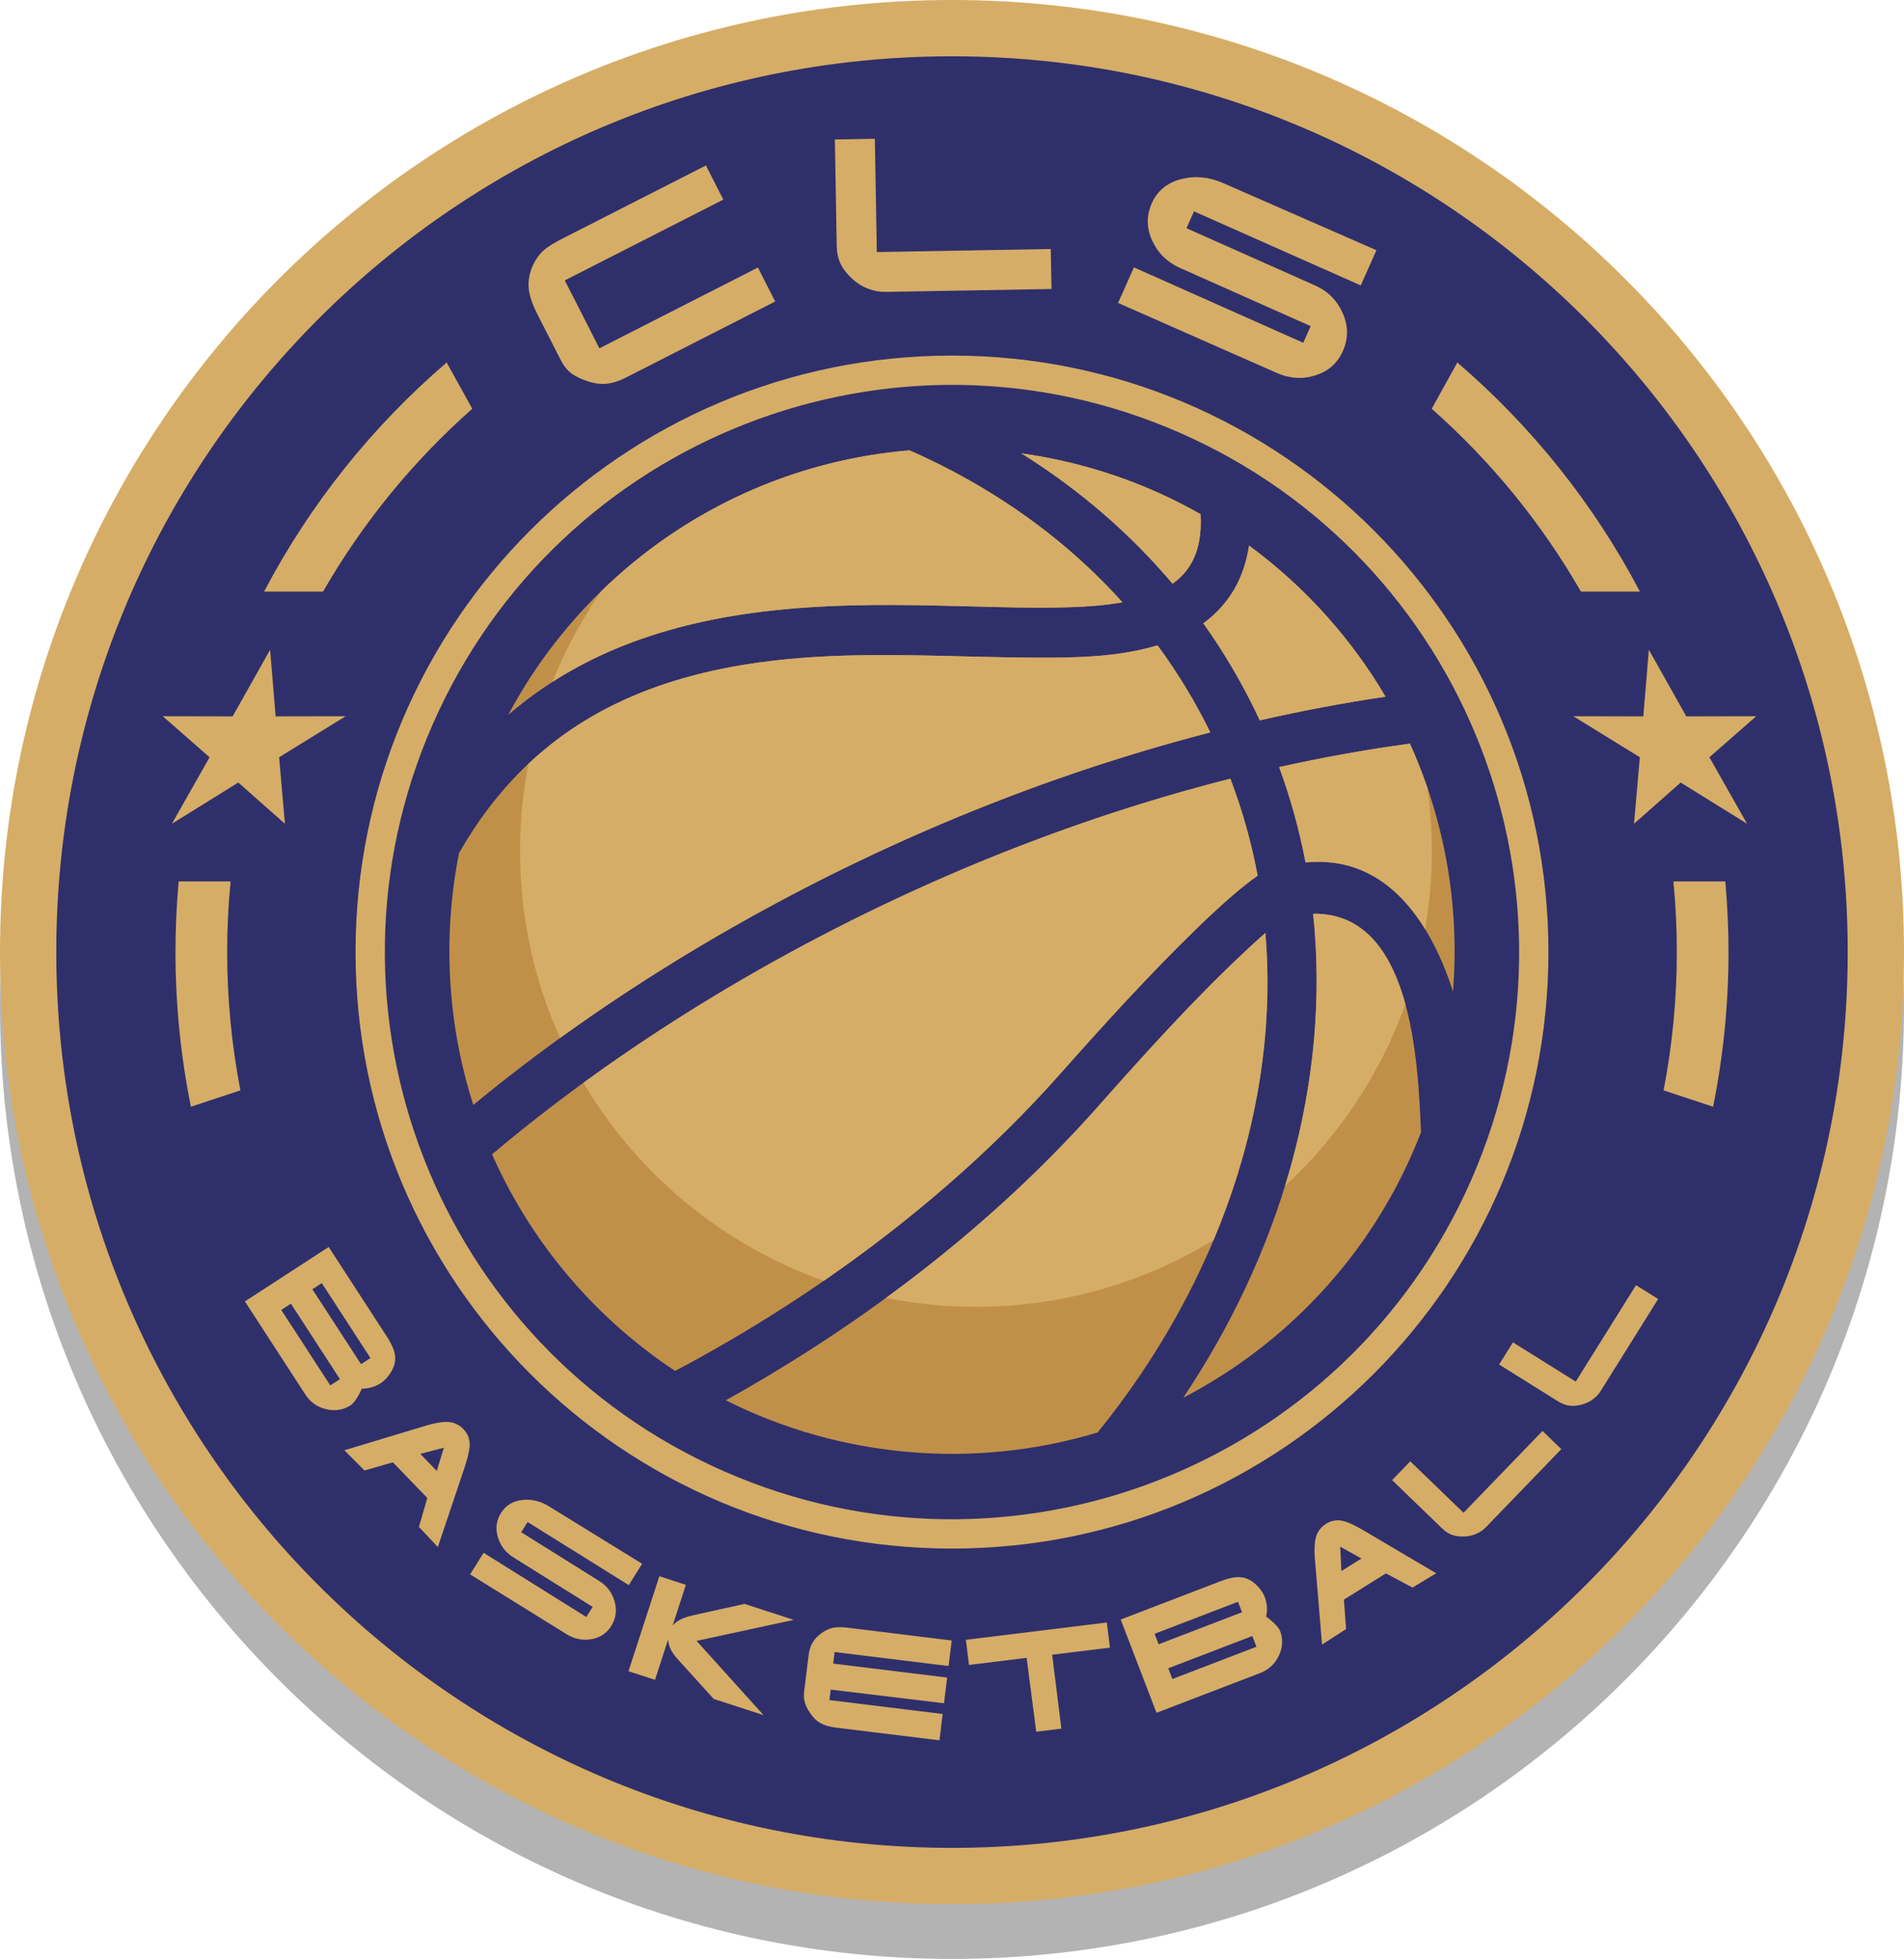 <?xml version="1.0" encoding="utf-8"?>
<!-- Generator: Adobe Illustrator 16.0.0, SVG Export Plug-In . SVG Version: 6.00 Build 0)  -->
<!DOCTYPE svg PUBLIC "-//W3C//DTD SVG 1.1//EN" "http://www.w3.org/Graphics/SVG/1.1/DTD/svg11.dtd">
<svg version="1.1" xmlns="http://www.w3.org/2000/svg" xmlns:xlink="http://www.w3.org/1999/xlink" x="0px" y="0px"
	 width="521.779px" height="536.779px" viewBox="0 0 521.779 536.779" enable-background="new 0 0 521.779 536.779"
	 xml:space="preserve">
<g id="Layer_1">
	<path opacity="0.3" d="M521.779,275.889c0,144.063-116.828,260.891-260.888,260.891C116.828,536.779,0,419.951,0,275.889
		C0,131.828,116.828,15,260.891,15C404.951,15,521.779,131.828,521.779,275.889z"/>
</g>
<g id="Layer_1_copy">
	<g>
		<path fill-rule="evenodd" clip-rule="evenodd" fill="#ED1C24" d="M58.367,245.21c-3.554-0.116-2.86,4.484-2.86,4.484
			c-8.565-12.388-20.615-10.264-20.615-10.264C47.203,251.241,49,260.471,49,260.471c-2.773,4.01,2.325,6.437,2.325,6.437
			c-12.722,4.951-10.621,18.891-10.621,18.891c1.133-7.905,10.127-11.304,17.663-12.733c7.535,1.43,16.529,4.828,17.662,12.733
			c0,0,2.101-13.939-10.62-18.891c0,0,5.098-2.427,2.325-6.437c0,0,1.797-9.23,14.108-21.041c0,0-12.05-2.124-20.615,10.264
			C61.227,249.694,61.921,245.095,58.367,245.21L58.367,245.21z"/>
		<path fill-rule="evenodd" clip-rule="evenodd" fill="#D6AD66" d="M260.891,0C116.828,0,0,116.828,0,260.889
			c0,144.063,116.828,260.891,260.891,260.891c144.06,0,260.888-116.828,260.888-260.891C521.779,116.828,404.951,0,260.891,0
			L260.891,0z"/>
		<path fill-rule="evenodd" clip-rule="evenodd" fill="#2F306B" d="M260.891,15.422c-135.547,0-245.469,109.922-245.469,245.467
			c0,135.546,109.922,245.468,245.469,245.468c135.543,0,245.465-109.922,245.465-245.468
			C506.355,125.344,396.434,15.422,260.891,15.422L260.891,15.422z"/>
		<path fill-rule="evenodd" clip-rule="evenodd" fill="#D6AD66" d="M260.89,97.439c-90.257,0-163.451,73.194-163.451,163.45
			c0,90.257,73.194,163.451,163.451,163.451c90.255,0,163.448-73.194,163.448-163.451C424.338,170.633,351.145,97.439,260.89,97.439
			L260.89,97.439z"/>
		<path fill-rule="evenodd" clip-rule="evenodd" fill="#2F306B" d="M118.615,198.4c-34.505,78.56,1.223,170.256,79.786,204.763
			c78.56,34.505,170.255-1.223,204.761-79.782c34.506-78.563-1.221-170.259-79.781-204.765
			C244.818,84.109,153.123,119.837,118.615,198.4L118.615,198.4z"/>
		<path fill-rule="evenodd" clip-rule="evenodd" fill="#D6AD66" d="M74.021,178.053l1.517,18.248l19.181-0.039l-18.227,11.241
			l1.591,18.222l-12.78-11.297l-18.197,11.297l10.327-18.222l-12.838-11.241l19.163,0.039L74.021,178.053L74.021,178.053z
			 M122.405,99.334c-20.39,17.494-37.432,38.779-50.029,62.762h16.167c10.838-18.86,24.682-35.774,40.879-50.088L122.405,99.334
			L122.405,99.334z M48.966,241.531c-0.576,6.376-0.876,12.832-0.876,19.357c0,14.51,1.459,28.679,4.228,42.374l13.564-4.477
			c-2.372-12.27-3.629-24.937-3.629-37.897c0-6.531,0.318-12.988,0.935-19.357H48.966L48.966,241.531z M469.459,303.263
			c2.77-13.695,4.227-27.865,4.227-42.374c0-6.526-0.299-12.981-0.875-19.357H458.59c0.617,6.369,0.936,12.826,0.936,19.357
			c0,12.96-1.258,25.628-3.629,37.897L469.459,303.263L469.459,303.263z M449.402,162.096
			c-12.598-23.983-29.641-45.267-50.029-62.761l-7.018,12.674c16.195,14.313,30.039,31.227,40.879,50.086H449.402L449.402,162.096z
			 M451.859,178.053l-1.518,18.248l-19.18-0.039l18.227,11.241l-1.592,18.222l12.779-11.297l18.197,11.297l-10.326-18.222
			l12.838-11.241l-19.162,0.039L451.859,178.053L451.859,178.053z"/>
		<path fill-rule="evenodd" clip-rule="evenodd" fill="#C19048" d="M249.254,123.4c-29.725,2.494-57.566,14.471-79.868,34.288
			c-12.239,10.876-22.422,23.772-30.098,38.19c25.044-21.572,56.316-28.438,88.931-29.815c15.218-0.643,30.345-0.057,45.554,0.295
			c6.482,0.15,12.996,0.257,19.479,0.032c4.756-0.165,9.643-0.503,14.355-1.347c-2.879-3.204-5.891-6.291-9.023-9.248
			C284.156,142.175,267.389,131.387,249.254,123.4L249.254,123.4z M125.795,233.758c-4.547,22.931-3.217,46.754,3.914,69.021
			c18.498-15.266,38.245-29.061,58.762-41.468c44.272-26.772,93.078-47.663,143.205-60.614c-0.004-0.004-0.006-0.007-0.006-0.011
			c-4.084-8.368-8.934-16.356-14.457-23.852c-10.578,3.215-22.369,3.434-33.32,3.385c-21.619-0.094-43.231-1.635-64.829,0.111
			C178.681,183.597,146.323,197.762,125.795,233.758L125.795,233.758z M344.652,239.962c-1.695-9.067-4.195-17.967-7.48-26.586
			c-49.48,12.543-97.964,33.256-141.615,59.651c-21.251,12.852-41.714,27.27-60.713,43.276
			c5.777,13.086,13.571,25.162,23.075,35.856c7.976,8.977,17.075,16.883,27.093,23.5c38.986-20.619,76.249-48.409,105.537-81.414
			c11.85-13.354,24.029-26.781,36.816-39.25c3.514-3.427,7.109-6.811,10.846-9.996C340.266,243.249,342.416,241.498,344.652,239.962
			L344.652,239.962z M300.807,392.521c4.107-5.077,8.004-10.326,11.664-15.735c21.695-32.068,35.203-70.026,34.861-108.987
			c-0.035-4.058-0.223-8.115-0.563-12.159c-1.869,1.627-3.688,3.311-5.498,5.004c-14.318,13.383-27.48,28.042-40.48,42.689
			c-25.949,29.243-57.321,54.031-90.856,74.02c-3.646,2.173-7.323,4.293-11.032,6.356
			C230.379,399.546,267.059,402.711,300.807,392.521L300.807,392.521z M321.338,159.959c6.395-4.537,8.086-11.41,7.66-19.074
			c-15.16-8.62-31.84-14.256-49.09-16.652C295.459,133.968,309.49,145.923,321.338,159.959L321.338,159.959z M342.287,149.495
			c-0.914,6.201-3.238,11.89-7.447,16.688c-1.516,1.729-3.225,3.268-5.08,4.62c5.338,7.49,10.047,15.411,14.082,23.678
			c0.471,0.965,0.93,1.937,1.381,2.911c11.402-2.6,22.906-4.774,34.479-6.485c-4.559-7.748-9.869-15.032-15.842-21.751
			C357.379,161.862,350.152,155.264,342.287,149.495L342.287,149.495z M357.775,236.337c8.256-0.839,15.879,1.198,22.488,6.366
			c8.807,6.888,14.453,18.202,17.92,28.994c1.861-23.232-2.16-46.657-11.809-67.927c-12.029,1.629-23.986,3.791-35.836,6.424
			C353.658,218.696,356.074,227.443,357.775,236.337L357.775,236.337z M324.262,383c10.143-5.262,19.582-11.776,28.131-19.372
			c16.457-14.624,29.129-32.835,37.031-53.384c-0.861-19.412-2.473-60.288-29.566-59.852c2.453,23.197,0.139,46.629-6.098,69.083
			C347.479,342.084,337.299,363.515,324.262,383L324.262,383z"/>
		<path fill-rule="evenodd" clip-rule="evenodd" fill="#D6AD66" d="M249.254,123.4c-29.725,2.494-57.566,14.471-79.868,34.288
			c-1.56,1.387-3.086,2.806-4.579,4.256c-5.366,7.718-9.885,16.066-13.422,24.916c22.69-14.553,49.283-19.633,76.833-20.797
			c15.218-0.643,30.345-0.057,45.554,0.295c6.482,0.15,12.996,0.257,19.479,0.032c4.756-0.165,9.643-0.503,14.355-1.347
			c-2.879-3.204-5.891-6.291-9.023-9.248C284.156,142.175,267.389,131.387,249.254,123.4L249.254,123.4z M391.172,215.844
			c0.785,5.662,1.201,11.442,1.201,17.32c0,7.305-0.633,14.46-1.838,21.421c-2.814-4.58-6.207-8.702-10.271-11.882
			c-6.609-5.167-14.232-7.205-22.488-6.366c-1.701-8.895-4.117-17.641-7.236-26.143c11.85-2.634,23.807-4.795,35.836-6.424
			C388.17,207.725,389.77,211.754,391.172,215.844L391.172,215.844z M385.135,275.138c-6.857,19.222-18.291,36.271-32.988,49.838
			c0.563-1.825,1.102-3.658,1.613-5.5c6.236-22.454,8.551-45.887,6.098-69.083C374.207,250.161,381.406,261.519,385.135,275.138
			L385.135,275.138z M332.584,339.776c-18.969,11.617-41.273,18.317-65.141,18.317c-8.438,0-16.681-0.841-24.65-2.438
			c21.091-15.403,40.744-32.877,57.998-52.322c13-14.647,26.162-29.307,40.48-42.689c1.811-1.693,3.629-3.376,5.498-5.004
			c0.34,4.044,0.527,8.102,0.563,12.159C347.549,292.62,342.145,317.033,332.584,339.776L332.584,339.776z M225.768,350.96
			c-27.8-9.841-51.083-29.24-65.893-54.253c11.549-8.412,23.486-16.304,35.682-23.68c43.65-26.395,92.134-47.108,141.615-59.651
			c3.285,8.62,5.785,17.519,7.48,26.586c-2.236,1.536-4.387,3.287-6.441,5.038c-3.736,3.185-7.332,6.569-10.846,9.996
			c-12.787,12.469-24.967,25.896-36.816,39.25C271.703,315.484,249.553,334.562,225.768,350.96L225.768,350.96z M153.489,284.427
			c-7.049-15.643-10.974-32.995-10.974-51.263c0-8.167,0.792-16.148,2.291-23.878c19.464-18.34,44.713-26.566,74.258-28.957
			c21.598-1.747,43.21-0.205,64.829-0.111c10.951,0.048,22.742-0.17,33.32-3.385c5.523,7.496,10.373,15.484,14.457,23.852
			c0,0.004,0.002,0.007,0.006,0.011c-50.127,12.952-98.933,33.842-143.205,60.614C176.517,268.539,164.826,276.239,153.489,284.427
			L153.489,284.427z M321.338,159.959c6.395-4.537,8.086-11.41,7.66-19.074c-15.16-8.62-31.84-14.256-49.09-16.652
			C295.459,133.968,309.49,145.923,321.338,159.959L321.338,159.959z M342.287,149.495c-0.914,6.201-3.238,11.89-7.447,16.688
			c-1.516,1.729-3.225,3.268-5.08,4.62c5.338,7.49,10.047,15.411,14.082,23.678c0.471,0.965,0.93,1.937,1.381,2.911
			c11.402-2.6,22.906-4.774,34.479-6.485c-4.559-7.748-9.869-15.032-15.842-21.751C357.379,161.862,350.152,155.264,342.287,149.495
			L342.287,149.495z"/>
		<path fill="#D6AD66" d="M105.977,366.188c1.361,2.095,2.122,3.856,2.282,5.285c0.224,1.889-0.433,3.805-1.973,5.749
			c-0.626,0.761-1.292,1.37-1.998,1.828c-1.037,0.673-2.206,1.122-3.505,1.346c-0.426,0.07-0.972,0.115-1.637,0.135
			c-0.339,0.751-0.623,1.333-0.855,1.75c-0.722,1.294-1.426,2.208-2.111,2.742c-2.054,1.333-4.307,1.713-6.758,1.138
			c-2.452-0.575-4.365-1.92-5.739-4.036l-16.567-25.511l22.96-14.911L105.977,366.188L105.977,366.188z M98.939,373.81l2.582-1.677
			L88.187,351.6l-2.582,1.677L98.939,373.81L98.939,373.81z M90.515,379.635l2.644-1.717l-13.436-20.688l-2.644,1.717
			L90.515,379.635L90.515,379.635z M99.89,402.952l-5.517-5.553l22.286-6.721c3.042-0.908,5.329-1.228,6.864-0.956
			c1.325,0.233,2.494,0.874,3.508,1.924c0.962,0.997,1.514,2.19,1.655,3.584c0.142,1.393-0.304,3.654-1.338,6.785l-7.361,21.908
			l-5.176-5.521l2.29-7.936l-9.431-9.767L99.89,402.952L99.89,402.952z M115.186,398.393l4.51,4.67l1.948-6.368L115.186,398.393
			L115.186,398.393z M164.224,433.232c2.119,1.323,3.519,3.19,4.201,5.6c0.682,2.408,0.38,4.64-0.904,6.696
			c-1.271,2.034-3.103,3.251-5.497,3.651c-2.394,0.399-4.66-0.068-6.799-1.405l-26.39-16.359l3.696-5.914l28.155,17.594l1.73-2.769
			l-21.707-13.563c-2.139-1.337-3.563-3.189-4.271-5.556c-0.708-2.367-0.419-4.578,0.865-6.634c1.324-2.119,3.319-3.307,5.988-3.563
			c2.491-0.252,4.9,0.35,7.228,1.805l25.455,15.687l-3.656,5.852l-27.735-17.287l-1.749,2.8L164.224,433.232L164.224,433.232z
			 M187.962,434.275l-8.46,26.037l-7.268-2.361l8.459-26.037L187.962,434.275L187.962,434.275z M204.05,439.503l13.477,4.379
			l-26.639,5.757l18.355,20.338l-13.653-4.437L186,454.961c-1.198-1.273-2.018-2.476-2.455-3.606
			c-0.542-1.372-0.586-2.759-0.136-4.146c0.359-1.105,1.005-2.014,1.94-2.73c1.104-0.838,2.827-1.5,5.17-1.987L204.05,439.503
			L204.05,439.503z M232.309,446.03l28.499,3.499l-0.859,6.996l-31.223-3.834l-0.389,3.167l31.223,3.833l-0.863,7.033l-31.048-3.738
			l-0.354,2.872l31.04,3.812l-0.886,7.216l-28.572-3.508c-1.596-0.195-2.947-0.604-4.054-1.227
			c-1.106-0.621-2.068-1.568-2.884-2.839c-0.674-1.005-1.137-1.952-1.389-2.844c-0.252-0.891-0.308-1.9-0.169-3.029l1.211-9.867
			c0.166-1.35,0.525-2.502,1.079-3.456c0.553-0.953,1.376-1.823,2.47-2.612c1.093-0.787,2.175-1.277,3.245-1.47
			S230.762,445.841,232.309,446.03L232.309,446.03z M264.701,449.345l38.623-4.742l0.846,6.886l-15.832,1.943l2.521,20.246
			l-6.885,0.846l-2.633-20.232l-15.795,1.939L264.701,449.345L264.701,449.345z M334.377,433.326
			c2.332-0.895,4.215-1.273,5.645-1.133c1.895,0.173,3.633,1.215,5.213,3.124c0.615,0.771,1.072,1.549,1.373,2.334
			c0.443,1.154,0.639,2.391,0.59,3.708c-0.021,0.431-0.09,0.975-0.209,1.63c0.664,0.486,1.174,0.887,1.533,1.199
			c1.115,0.976,1.863,1.854,2.242,2.636c0.879,2.286,0.781,4.568-0.291,6.847c-1.072,2.279-2.785,3.871-5.141,4.775l-28.398,10.901
			l-9.811-25.559L334.377,433.326L334.377,433.326z M340.369,441.795l-1.102-2.875l-22.857,8.774l1.104,2.874L340.369,441.795
			L340.369,441.795z M344.316,451.246l-1.131-2.943l-23.029,8.841l1.131,2.943L344.316,451.246L344.316,451.246z M368.881,446.408
			l-6.58,4.242l-1.939-23.196c-0.258-3.164-0.094-5.468,0.492-6.913c0.502-1.247,1.373-2.258,2.609-3.03
			c1.176-0.734,2.459-1.026,3.85-0.875c1.393,0.151,3.512,1.058,6.359,2.72l19.898,11.755l-6.477,3.916l-7.285-3.89l-11.514,7.194
			L368.881,446.408L368.881,446.408z M367.6,430.499l5.506-3.44l-5.824-3.229L367.6,430.499L367.6,430.499z M401.342,421.031
			c-1.26,0.058-2.371-0.081-3.34-0.414c-0.967-0.333-1.906-0.937-2.813-1.813L381.5,405.585l4.975-5.15l14.596,14.095l21.646-22.414
			l5.15,4.974l-20.719,21.454c-0.67,0.693-1.508,1.268-2.516,1.723C403.627,420.721,402.529,420.976,401.342,421.031
			L401.342,421.031z M433.441,384.888c-1.219,0.318-2.336,0.415-3.352,0.29c-1.018-0.125-2.059-0.521-3.129-1.189l-16.139-10.084
			l3.795-6.072l17.207,10.753l16.514-26.425l6.07,3.794l-15.805,25.292c-0.512,0.818-1.211,1.555-2.102,2.209
			S434.592,384.587,433.441,384.888L433.441,384.888z"/>
		<path fill="#D6AD66" d="M193.452,45.345l4.767,9.356l-43.441,22.134l9.482,18.611l43.442-22.135l4.741,9.305l-40.862,20.821
			c-1.888,0.962-3.648,1.53-5.279,1.703c-1.632,0.173-3.38-0.05-5.248-0.671c-1.866-0.621-3.31-1.308-4.331-2.062
			c-1.225-0.904-2.232-2.132-3.022-3.683l-6.391-12.542c-1.322-2.597-2.109-4.807-2.36-6.633c-0.305-2.265,0.05-4.527,1.066-6.785
			c0.815-1.817,1.954-3.332,3.417-4.545c0.993-0.803,2.668-1.805,5.029-3.008L193.452,45.345L193.452,45.345z M233.545,76.398
			c-1.423-1.3-2.478-2.653-3.164-4.061c-0.688-1.407-1.048-3.075-1.081-5.004l-0.509-29.113l10.953-0.191l0.542,31.042l47.669-0.833
			l0.193,10.953l-45.628,0.797c-1.475,0.025-3.003-0.26-4.584-0.856C236.355,78.535,234.891,77.624,233.545,76.398L233.545,76.398z
			 M360.41,78.233c3.492,1.554,6.01,4.083,7.557,7.589c1.547,3.505,1.564,6.951,0.057,10.339c-1.492,3.352-4.01,5.586-7.551,6.702
			c-3.541,1.116-7.074,0.889-10.602-0.681l-43.467-19.167l4.34-9.748l46.406,20.662l2.031-4.563l-35.777-15.929
			c-3.525-1.57-6.078-4.073-7.654-7.508s-1.611-6.847-0.104-10.235c1.555-3.491,4.326-5.716,8.316-6.674
			c3.719-0.912,7.496-0.514,11.334,1.195l41.908,18.348l-4.295,9.645l-45.703-20.287l-2.055,4.615L360.41,78.233L360.41,78.233z"/>
	</g>
</g>
</svg>
